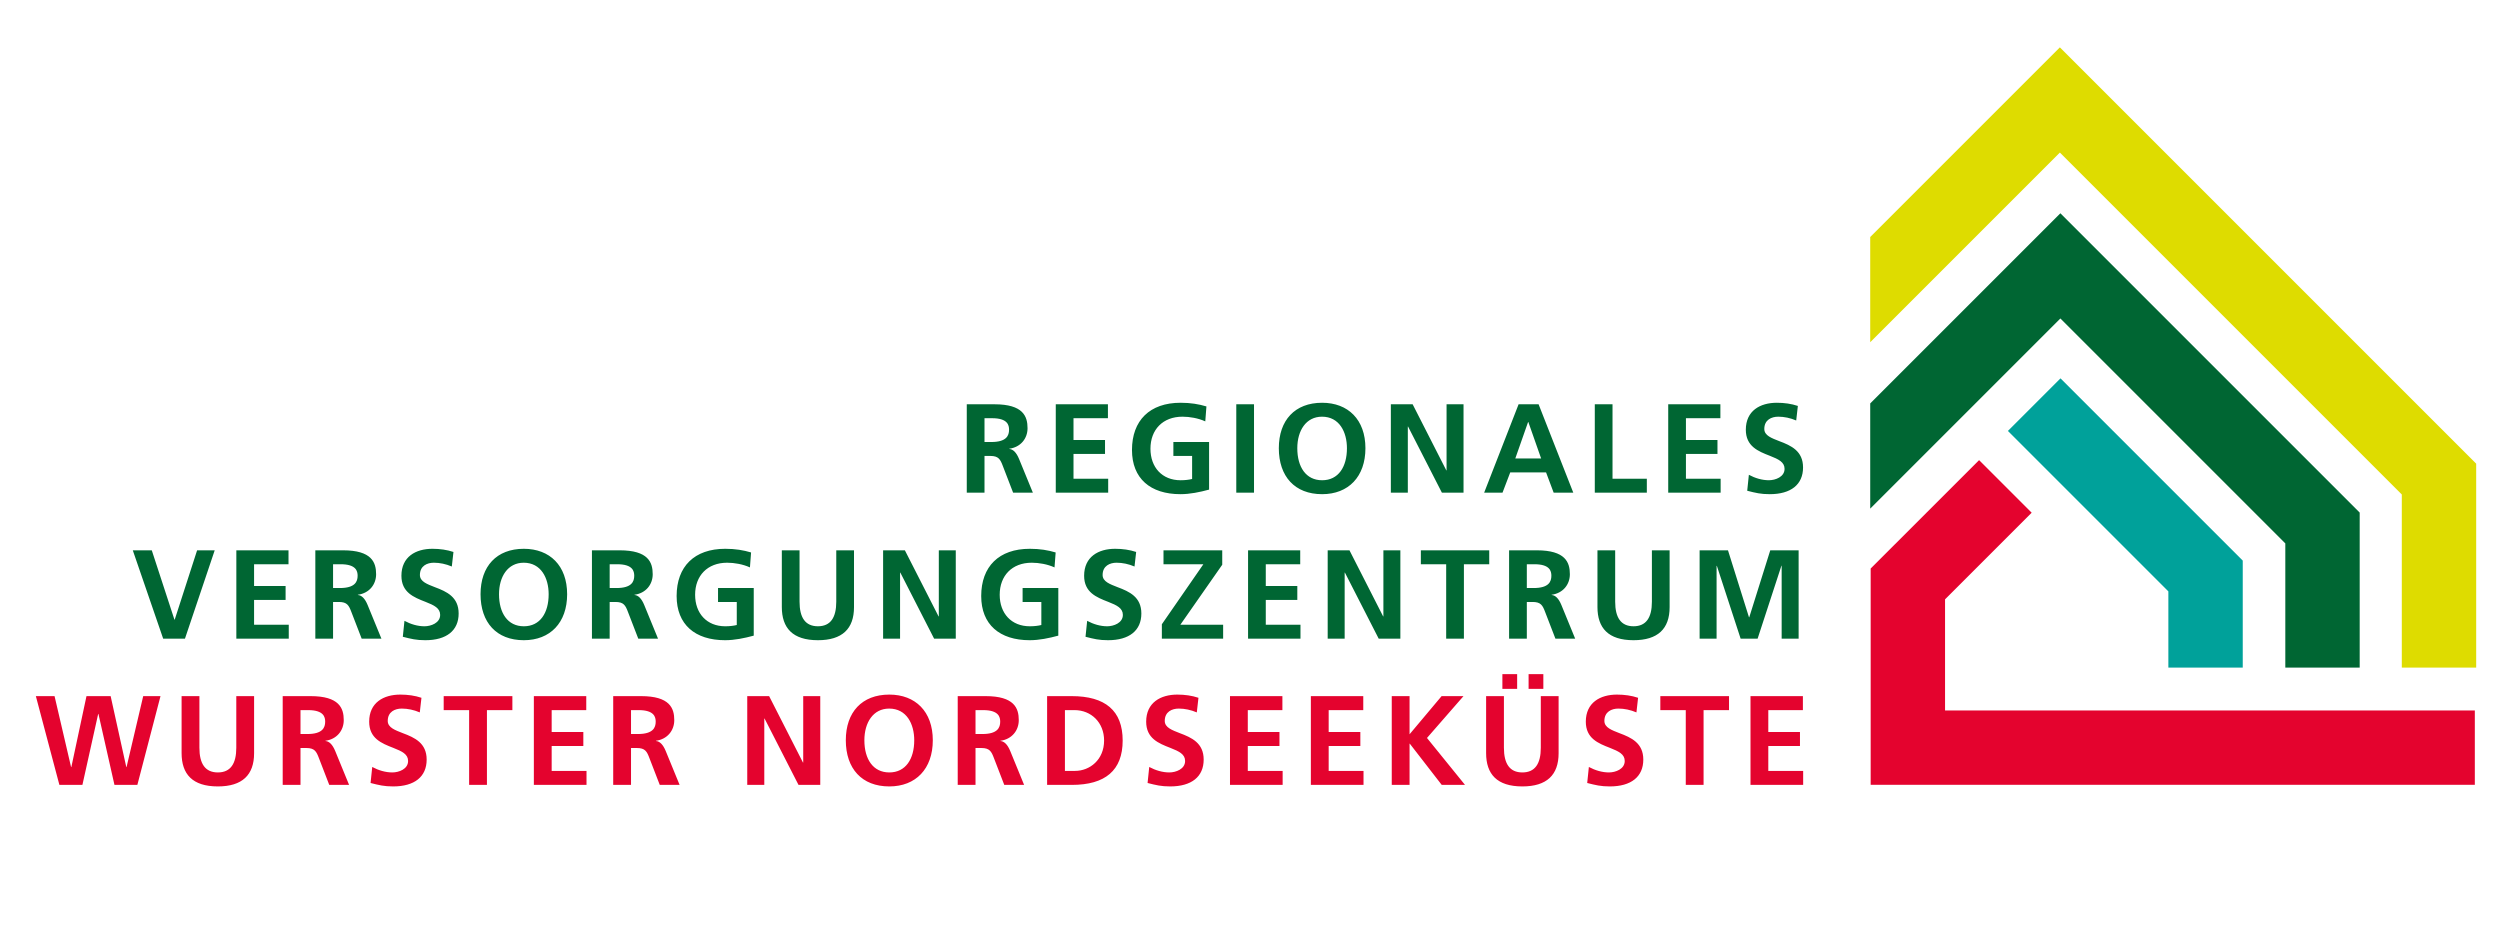 <svg width="240" height="90" viewBox="0 0 240 90" fill="none" xmlns="http://www.w3.org/2000/svg">
<path d="M237.583 68.204V75.344H179.584V54.579L189.991 44.173L195.04 49.222L186.725 57.536V68.204H237.583Z" fill="#E4032E"/>
<path d="M215.304 53.818V64.091H208.163V56.775L192.758 41.371L197.807 36.322L215.304 53.818Z" fill="#00A19A"/>
<path d="M226.53 49.208V64.091H219.39V52.166L197.797 30.573L179.541 48.828V38.73L197.797 20.475L226.53 49.208Z" fill="#006633"/>
<path d="M237.714 44.513V64.09H230.573V47.471L197.748 14.645L179.541 32.852V22.753L197.748 4.547L237.714 44.513Z" fill="#DEDC00"/>
<path d="M10.988 75.35L9.45 68.537H9.425L7.911 75.35H5.701L3.442 66.828H5.237L6.824 73.641H6.849L8.302 66.828H10.622L12.124 73.641H12.148L13.748 66.828H15.408L13.186 75.35H10.988ZM22.684 71.785C22.684 73.311 22.134 74.154 20.913 74.154C19.692 74.154 19.143 73.311 19.143 71.785V66.828H17.433V72.298C17.433 74.313 18.471 75.497 20.913 75.497C23.258 75.497 24.393 74.398 24.393 72.31V66.828H22.684V71.785ZM33.513 75.35L32.182 72.102C31.925 71.48 31.608 71.162 31.241 71.138V71.114C32.328 70.967 33 70.137 33 69.135C33 67.988 32.572 66.828 29.813 66.828H27.139V75.35H28.848V71.809H29.41C30.204 71.809 30.374 72.139 30.619 72.786L31.608 75.35H33.513V75.35ZM28.848 70.466V68.171H29.581C31.083 68.171 31.217 68.843 31.217 69.282C31.217 69.844 30.973 70.466 29.508 70.466H28.848ZM35.575 75.167C36.393 75.375 36.869 75.497 37.748 75.497C39.787 75.497 40.959 74.569 40.959 72.92C40.959 71.333 39.812 70.808 38.664 70.381C37.956 70.1 37.223 69.856 37.223 69.208C37.223 68.317 37.932 68.024 38.566 68.024C39.141 68.024 39.726 68.146 40.3 68.391L40.459 66.987C39.836 66.779 39.153 66.681 38.432 66.681C36.82 66.681 35.441 67.451 35.441 69.282C35.441 70.882 36.625 71.358 37.76 71.797C38.603 72.127 39.177 72.408 39.177 73.055C39.177 73.837 38.285 74.154 37.663 74.154C37.016 74.154 36.344 73.958 35.734 73.629L35.575 75.167ZM46.746 75.35V68.171H49.188V66.828H42.594V68.17H45.036V75.35H46.746V75.35ZM56.305 75.35V74.007H52.96V71.614H56V70.271H52.96V68.171H56.281V66.828H51.25V75.35H56.305ZM65.242 75.35L63.911 72.102C63.655 71.48 63.337 71.162 62.971 71.138V71.114C64.058 70.967 64.73 70.137 64.73 69.135C64.73 67.988 64.302 66.828 61.543 66.828H58.868V75.35H60.578V71.809H61.139C61.933 71.809 62.104 72.139 62.348 72.786L63.337 75.35H65.242V75.35ZM60.578 70.466V68.171H61.31C62.812 68.171 62.947 68.843 62.947 69.282C62.947 69.844 62.703 70.466 61.237 70.466H60.578ZM78.745 75.35V66.828H77.109V73.202H77.084L73.836 66.828H71.736V75.35H73.372V68.977H73.397L76.657 75.35H78.745ZM81.198 71.065C81.198 73.787 82.736 75.497 85.373 75.497C87.913 75.497 89.549 73.812 89.549 71.065C89.549 68.305 87.876 66.681 85.373 66.681C82.748 66.681 81.198 68.366 81.198 71.065ZM87.767 71.065C87.767 72.859 86.949 74.154 85.374 74.154C83.811 74.154 82.98 72.872 82.98 71.065C82.98 69.367 83.823 68.024 85.361 68.024C87.034 68.024 87.767 69.502 87.767 71.065ZM98.314 75.35L96.984 72.102C96.727 71.48 96.41 71.162 96.043 71.138V71.114C97.13 70.967 97.802 70.137 97.802 69.135C97.802 67.988 97.374 66.828 94.615 66.828H91.941V75.35H93.65V71.809H94.212C95.006 71.809 95.177 72.139 95.421 72.786L96.41 75.35H98.314V75.35ZM93.65 70.466V68.171H94.383C95.885 68.171 96.019 68.843 96.019 69.282C96.019 69.844 95.775 70.466 94.309 70.466H93.65ZM102.892 75.35C106.104 75.35 107.776 73.958 107.776 71.089C107.776 68.208 106.091 66.828 102.88 66.828H100.523V75.35H102.892ZM102.233 74.007V68.171H103.149C104.76 68.171 105.993 69.367 105.993 71.089C105.993 72.933 104.626 74.007 103.197 74.007H102.233ZM110.168 75.167C110.986 75.375 111.462 75.497 112.341 75.497C114.38 75.497 115.553 74.569 115.553 72.92C115.553 71.333 114.405 70.808 113.257 70.381C112.549 70.1 111.816 69.856 111.816 69.208C111.816 68.317 112.524 68.024 113.159 68.024C113.733 68.024 114.319 68.146 114.893 68.391L115.052 66.987C114.429 66.779 113.745 66.681 113.025 66.681C111.413 66.681 110.033 67.451 110.033 69.282C110.033 70.882 111.218 71.358 112.353 71.797C113.196 72.127 113.77 72.408 113.77 73.055C113.77 73.837 112.878 74.154 112.256 74.154C111.609 74.154 110.937 73.958 110.326 73.629L110.168 75.167ZM123.134 75.35V74.007H119.788V71.614H122.829V70.271H119.788V68.171H123.11V66.828H118.079V75.35H123.134ZM130.898 75.35V74.007H127.553V71.614H130.593V70.271H127.553V68.171H130.874V66.828H125.843V75.35H130.898ZM140.641 75.35L136.99 70.845L140.495 66.828H138.394L135.318 70.491V66.828H133.608V75.35H135.318V71.394H135.342L138.406 75.35H140.641ZM147.917 71.785C147.917 73.311 147.367 74.154 146.147 74.154C144.925 74.154 144.376 73.311 144.376 71.785V66.828H142.667V72.298C142.667 74.313 143.705 75.497 146.147 75.497C148.491 75.497 149.626 74.398 149.626 72.31V66.828H147.917V71.785H147.917ZM144.229 66.132H145.646V64.715H144.229V66.132ZM146.745 66.132H148.161V64.715H146.745V66.132ZM152.372 75.167C153.19 75.375 153.666 75.497 154.545 75.497C156.585 75.497 157.757 74.569 157.757 72.92C157.757 71.333 156.609 70.808 155.461 70.381C154.753 70.1 154.021 69.856 154.021 69.208C154.021 68.317 154.729 68.024 155.363 68.024C155.938 68.024 156.523 68.146 157.098 68.391L157.256 66.987C156.634 66.779 155.95 66.681 155.229 66.681C153.618 66.681 152.238 67.451 152.238 69.282C152.238 70.882 153.422 71.358 154.558 71.797C155.4 72.127 155.974 72.408 155.974 73.055C155.974 73.837 155.083 74.154 154.46 74.154C153.813 74.154 153.141 73.958 152.531 73.629L152.372 75.167ZM163.543 75.35V68.171H165.986V66.828H159.392V68.17H161.834V75.35H163.543V75.35ZM173.103 75.35V74.007H169.757V71.614H172.797V70.271H169.757V68.171H173.078V66.828H168.048V75.35H173.103Z" fill="#E4032E"/>
<path d="M15.665 61.313L12.748 52.83H14.571L16.747 59.49H16.771L18.922 52.83H20.612L17.755 61.313H15.665ZM27.721 61.313V59.977H24.391V57.594H27.417V56.257H24.391V54.167H27.697V52.83H22.689V61.313H27.721ZM36.617 61.313L35.292 58.08C35.037 57.461 34.721 57.145 34.356 57.12V57.096C35.438 56.95 36.107 56.124 36.107 55.127C36.107 53.984 35.681 52.83 32.934 52.83H30.272V61.313H31.974V57.789H32.533C33.323 57.789 33.493 58.117 33.736 58.761L34.721 61.313H36.617ZM31.974 56.451V54.167H32.703C34.198 54.167 34.332 54.835 34.332 55.273C34.332 55.832 34.089 56.451 32.63 56.451H31.974V56.451ZM38.67 61.131C39.484 61.338 39.958 61.46 40.833 61.46C42.863 61.46 44.03 60.536 44.03 58.895C44.03 57.315 42.888 56.792 41.745 56.367C41.04 56.087 40.311 55.844 40.311 55.2C40.311 54.312 41.016 54.021 41.648 54.021C42.219 54.021 42.802 54.142 43.374 54.385L43.532 52.988C42.912 52.781 42.231 52.684 41.514 52.684C39.91 52.684 38.536 53.45 38.536 55.273C38.536 56.865 39.715 57.339 40.846 57.777C41.684 58.105 42.255 58.385 42.255 59.029C42.255 59.807 41.368 60.123 40.748 60.123C40.104 60.123 39.436 59.928 38.828 59.6L38.67 61.131ZM46.132 57.047C46.132 59.758 47.663 61.46 50.289 61.46C52.816 61.46 54.445 59.782 54.445 57.047C54.445 54.3 52.78 52.684 50.289 52.684C47.675 52.684 46.132 54.361 46.132 57.047ZM52.671 57.047C52.671 58.834 51.856 60.123 50.289 60.123C48.733 60.123 47.906 58.846 47.906 57.047C47.906 55.358 48.745 54.021 50.276 54.021C51.942 54.021 52.671 55.492 52.671 57.047ZM63.171 61.313L61.846 58.08C61.591 57.461 61.275 57.145 60.91 57.12V57.096C61.992 56.95 62.66 56.124 62.66 55.127C62.66 53.984 62.235 52.83 59.488 52.83H56.826V61.313H58.528V57.789H59.087C59.877 57.789 60.047 58.117 60.29 58.761L61.275 61.313H63.171ZM58.528 56.451V54.167H59.257C60.752 54.167 60.886 54.835 60.886 55.273C60.886 55.832 60.643 56.451 59.184 56.451H58.528V56.451ZM70.73 60.001C70.438 60.074 70.061 60.123 69.624 60.123C67.849 60.123 66.731 58.883 66.731 57.096C66.731 55.273 67.91 54.021 69.806 54.021C70.511 54.021 71.326 54.167 71.994 54.471L72.103 53.036C71.374 52.818 70.597 52.684 69.624 52.684C66.658 52.684 64.956 54.386 64.956 57.218C64.956 59.952 66.719 61.46 69.612 61.46C70.523 61.46 71.459 61.265 72.359 61.022V56.451H68.931V57.789H70.73V60.001ZM80.282 57.764C80.282 59.284 79.735 60.122 78.519 60.122C77.304 60.122 76.757 59.284 76.757 57.764V52.83H75.055V58.275C75.055 60.281 76.088 61.46 78.519 61.46C80.853 61.46 81.984 60.366 81.984 58.287V52.83H80.282V57.764H80.282ZM91.754 61.313V52.83H90.126V59.175H90.102L86.868 52.83H84.778V61.313H86.406V54.969H86.431L89.676 61.313H91.754ZM99.969 60.001C99.678 60.074 99.301 60.123 98.863 60.123C97.089 60.123 95.971 58.883 95.971 57.096C95.971 55.273 97.15 54.021 99.046 54.021C99.751 54.021 100.565 54.167 101.233 54.471L101.343 53.036C100.614 52.818 99.836 52.684 98.863 52.684C95.897 52.684 94.196 54.386 94.196 57.218C94.196 59.952 95.959 61.46 98.851 61.46C99.763 61.46 100.699 61.265 101.598 61.022V56.451H98.17V57.789H99.969V60.001ZM104.21 61.131C105.024 61.338 105.498 61.46 106.373 61.46C108.403 61.46 109.57 60.536 109.57 58.895C109.57 57.315 108.427 56.792 107.285 56.367C106.58 56.087 105.851 55.844 105.851 55.2C105.851 54.312 106.556 54.021 107.188 54.021C107.759 54.021 108.342 54.142 108.913 54.385L109.071 52.988C108.451 52.781 107.771 52.684 107.054 52.684C105.449 52.684 104.076 53.45 104.076 55.273C104.076 56.865 105.255 57.339 106.385 57.777C107.224 58.105 107.795 58.385 107.795 59.029C107.795 59.807 106.908 60.123 106.288 60.123C105.644 60.123 104.975 59.928 104.367 59.6L104.21 61.131ZM117.421 61.313V59.977H113.312L117.335 54.215V52.83H111.696V54.167H115.524L111.538 59.928V61.313H117.421ZM124.846 61.313V59.977H121.515V57.594H124.542V56.257H121.515V54.167H124.821V52.83H119.814V61.313H124.846ZM134.435 61.313V52.83H132.806V59.175H132.782L129.549 52.83H127.458V61.313H129.087V54.969H129.111L132.356 61.313H134.435ZM140.535 61.313V54.167H142.966V52.83H136.402V54.167H138.833V61.313H140.535ZM151.217 61.313L149.893 58.08C149.638 57.461 149.321 57.145 148.957 57.12V57.096C150.039 56.95 150.707 56.124 150.707 55.127C150.707 53.984 150.282 52.83 147.535 52.83H144.873V61.313H146.575V57.789H147.134C147.924 57.789 148.094 58.117 148.337 58.761L149.321 61.313H151.217ZM146.575 56.451V54.167H147.304C148.799 54.167 148.932 54.835 148.932 55.273C148.932 55.832 148.689 56.451 147.231 56.451H146.575V56.451ZM158.582 57.764C158.582 59.284 158.035 60.122 156.82 60.122C155.604 60.122 155.057 59.284 155.057 57.764V52.83H153.356V58.275C153.356 60.281 154.389 61.46 156.82 61.46C159.153 61.46 160.283 60.366 160.283 58.287V52.83H158.582V57.764ZM172.668 61.313V52.83H169.945L167.928 59.26H167.903L165.886 52.83H163.163V61.313H164.792V54.337L164.816 54.312L167.101 61.313H168.73L171.015 54.312H171.039V61.313H172.668Z" fill="#006633"/>
<path d="M97.259 47.295L96.275 44.742C96.031 44.098 95.861 43.77 95.071 43.77H94.512V47.295H92.81V38.811H95.472C98.219 38.811 98.644 39.966 98.644 41.108C98.644 42.105 97.976 42.931 96.894 43.077V43.102C97.259 43.126 97.575 43.442 97.83 44.062L99.155 47.295H97.259V47.295ZM95.168 42.433C96.627 42.433 96.87 41.813 96.87 41.254C96.87 40.816 96.736 40.148 95.241 40.148H94.512V42.433H95.168ZM106.386 47.295V45.958H103.056V43.575H106.082V42.239H103.056V40.148H106.361V38.811H101.354V47.295H106.386ZM114.443 45.982C114.152 46.055 113.774 46.104 113.337 46.104C111.563 46.104 110.444 44.864 110.444 43.077C110.444 41.254 111.623 40.002 113.519 40.002C114.224 40.002 115.039 40.148 115.707 40.452L115.817 39.017C115.087 38.799 114.309 38.665 113.337 38.665C110.372 38.665 108.67 40.367 108.67 43.199C108.67 45.933 110.432 47.441 113.325 47.441C114.237 47.441 115.172 47.246 116.072 47.003V42.433H112.644V43.77H114.443V45.982ZM118.683 47.295H120.385V38.811H118.683V47.295ZM122.767 43.029C122.767 40.342 124.31 38.665 126.924 38.665C129.415 38.665 131.081 40.282 131.081 43.029C131.081 45.763 129.452 47.441 126.924 47.441C124.298 47.441 122.767 45.739 122.767 43.029ZM129.306 43.029C129.306 41.473 128.577 40.002 126.912 40.002C125.38 40.002 124.541 41.339 124.541 43.029C124.541 44.828 125.368 46.104 126.924 46.104C128.492 46.104 129.306 44.816 129.306 43.029ZM140.499 47.295V38.811H138.87V45.156H138.846L135.613 38.811H133.522V47.295H135.151V40.95H135.175L138.421 47.295H140.499ZM149.151 47.295L148.422 45.35H144.983L144.241 47.295H142.479L145.785 38.811H147.705L151.035 47.295H149.151ZM146.72 40.513H146.697L145.468 44.013H147.948L146.72 40.513ZM158.096 47.295V45.958H154.802V38.811H153.1V47.295H158.096ZM165.181 47.295V45.958H161.85V43.575H164.877V42.239H161.85V40.148H165.157V38.811H160.149V47.295H165.181ZM167.733 47.113C168.547 47.319 169.021 47.441 169.896 47.441C171.926 47.441 173.093 46.517 173.093 44.876C173.093 43.296 171.95 42.773 170.808 42.348C170.103 42.068 169.373 41.825 169.373 41.181C169.373 40.294 170.078 40.002 170.71 40.002C171.282 40.002 171.865 40.123 172.436 40.367L172.594 38.969C171.974 38.762 171.294 38.665 170.577 38.665C168.972 38.665 167.599 39.431 167.599 41.254C167.599 42.846 168.778 43.32 169.908 43.758C170.747 44.086 171.318 44.366 171.318 45.01C171.318 45.788 170.431 46.103 169.811 46.103C169.167 46.103 168.498 45.909 167.891 45.581L167.733 47.113Z" fill="#006633"/>
</svg>
